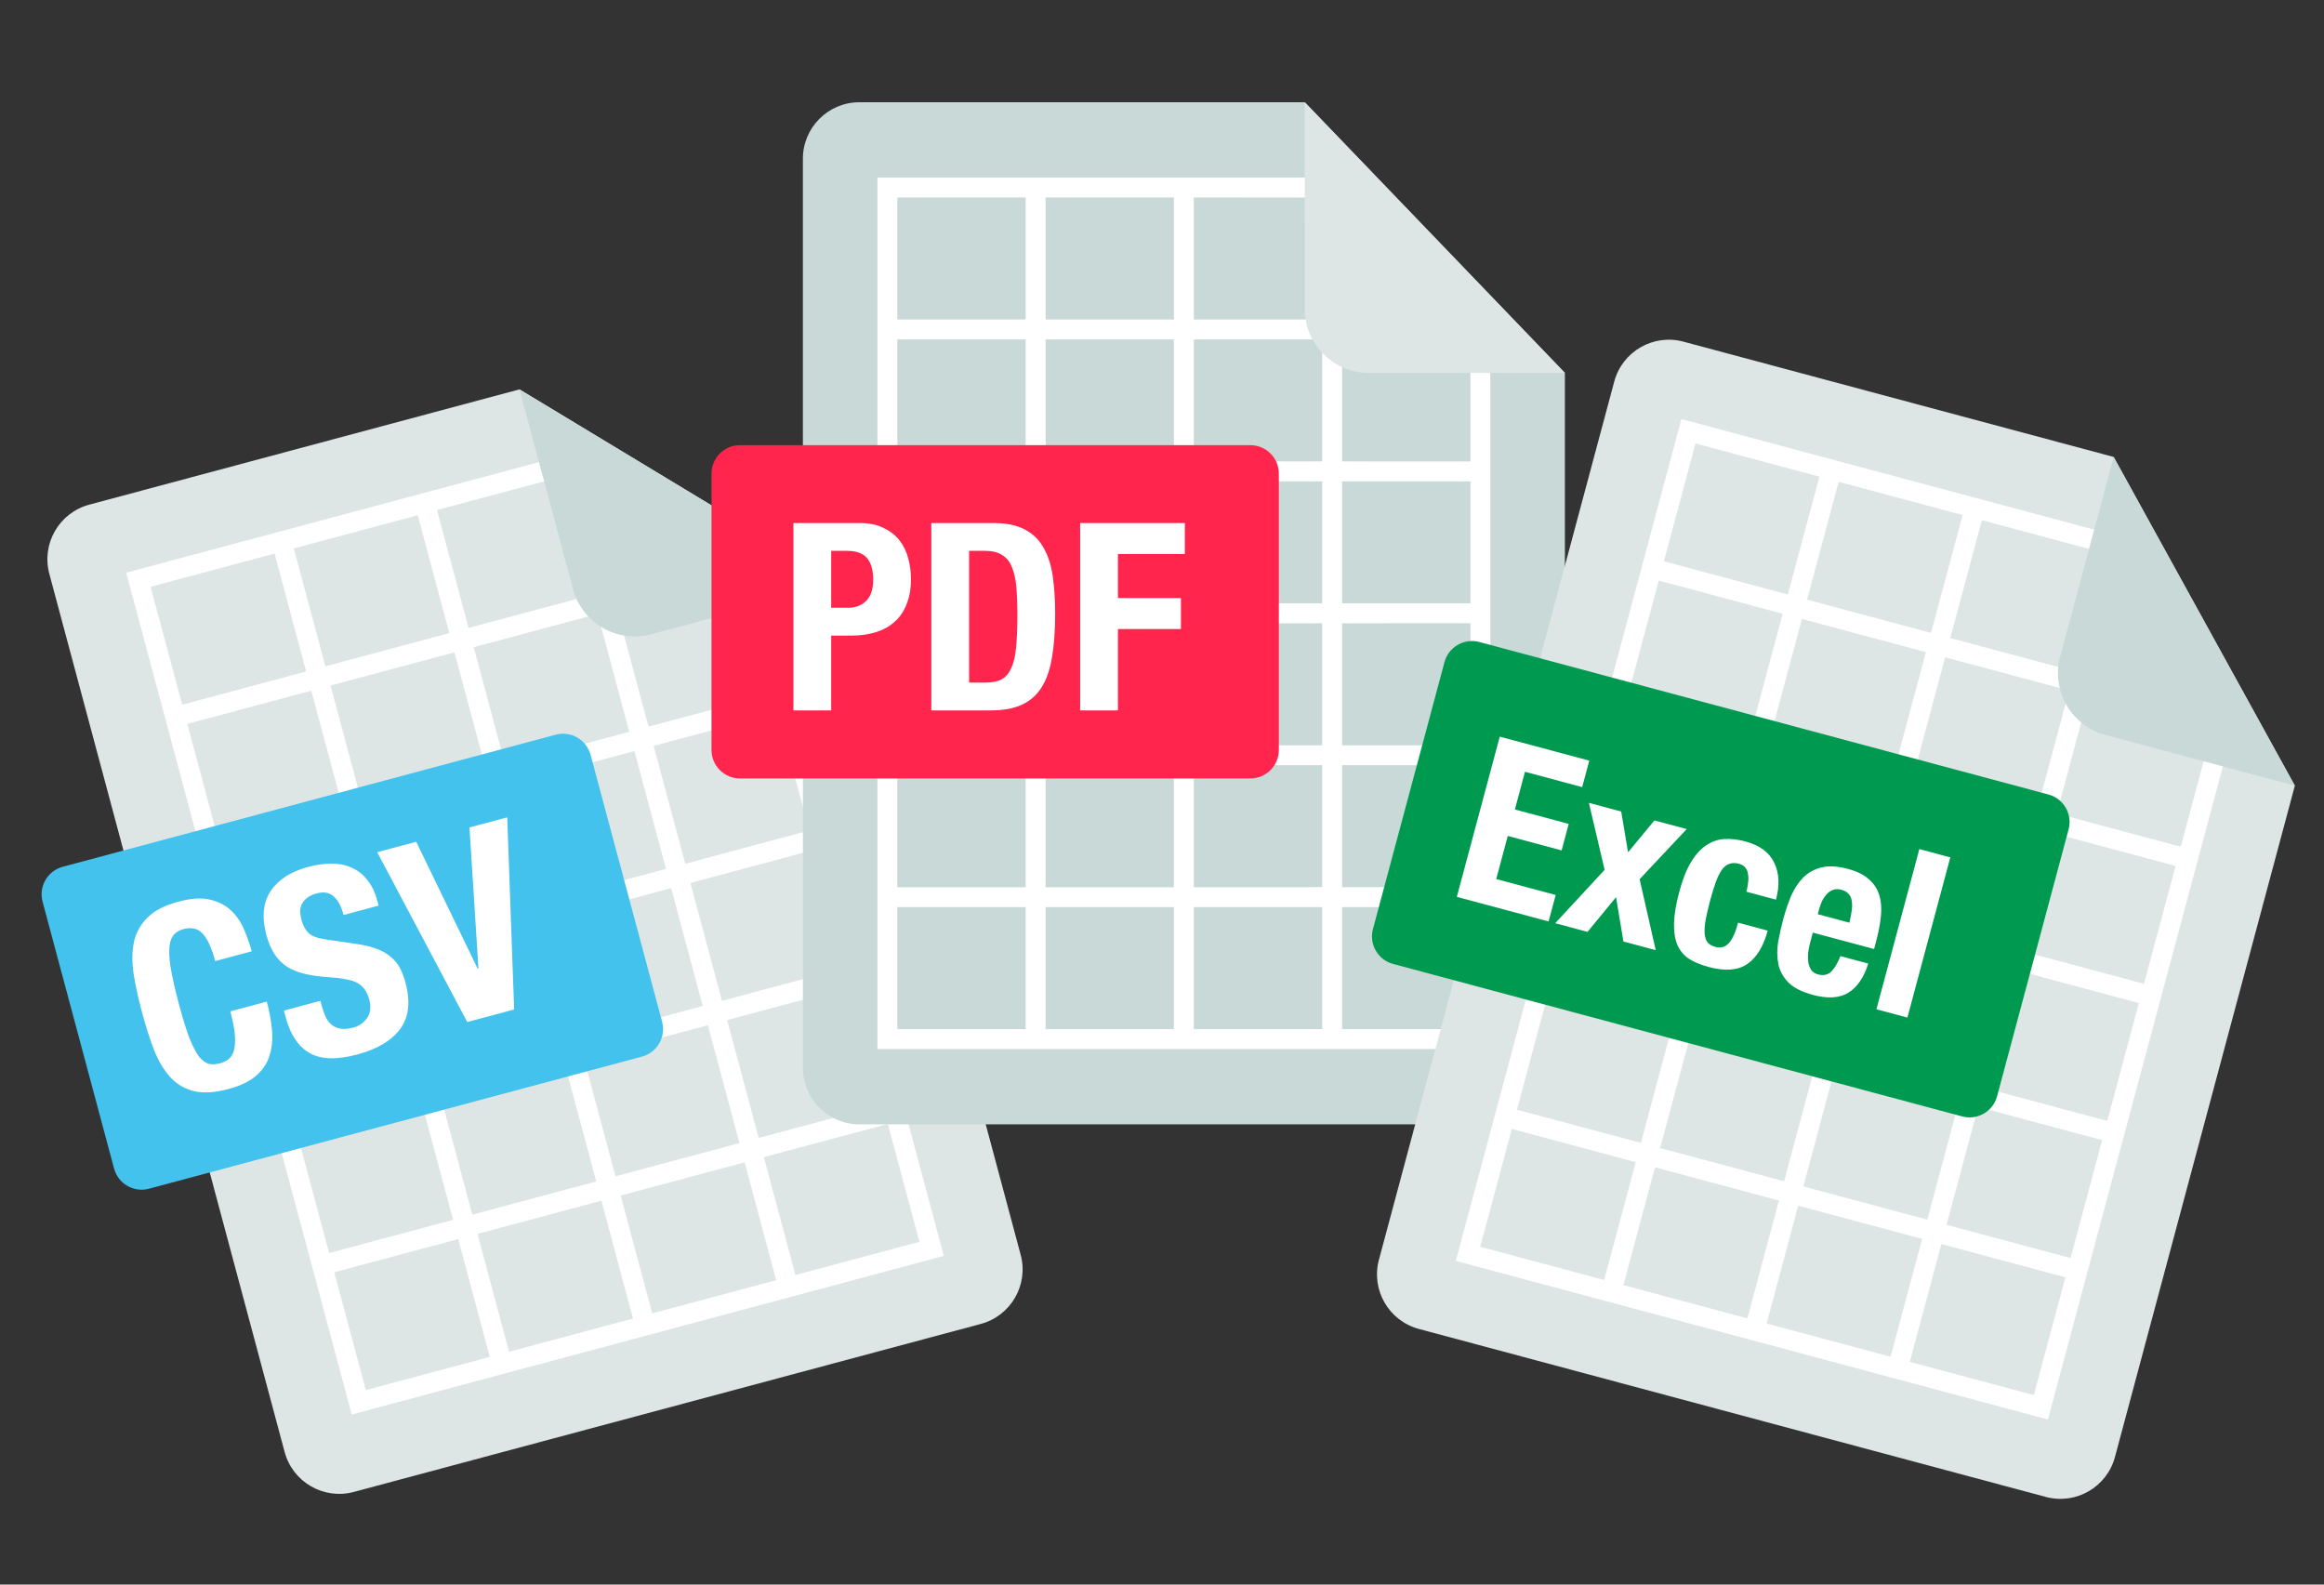 <svg width="220" height="150" viewBox="0 0 220 150" fill="none" xmlns="http://www.w3.org/2000/svg">
<rect x="0" y="0" width="220" height="150" fill="#333333" stroke="none"/>
<g clip-path="url(#clip0_1724_5119)">
<path d="M8.451 47.772C5.598 48.537 3.905 51.468 4.67 54.321L26.945 137.449C27.711 140.302 30.642 141.995 33.495 141.23L92.841 125.328C95.694 124.563 97.387 121.632 96.621 118.779L79.595 55.234L49.176 36.859L8.451 47.772Z" fill="#DDE6E5"/>
<path d="M16.579 67.861L70.806 53.33" stroke="white" stroke-width="1.886" stroke-miterlimit="10"/>
<path d="M20.056 80.835L74.284 66.308" stroke="white" stroke-width="1.886" stroke-miterlimit="10"/>
<path d="M23.535 93.816L77.757 79.285" stroke="white" stroke-width="1.886" stroke-miterlimit="10"/>
<path d="M27.012 106.79L81.235 92.264" stroke="white" stroke-width="1.886" stroke-miterlimit="10"/>
<path d="M30.486 119.771L84.713 105.24" stroke="white" stroke-width="1.886" stroke-miterlimit="10"/>
<path d="M74.633 121.852L53.77 43.986" stroke="white" stroke-width="1.886" stroke-miterlimit="10"/>
<path d="M61.075 125.48L40.212 47.619" stroke="white" stroke-width="1.886" stroke-miterlimit="10"/>
<path d="M47.522 129.113L26.659 51.252" stroke="white" stroke-width="1.886" stroke-miterlimit="10"/>
<path d="M70.189 51.04L88.191 118.219L33.964 132.745L13.1 54.88L55.915 43.41" stroke="white" stroke-width="1.886" stroke-miterlimit="10"/>
<path d="M49.176 36.859L54.241 55.758C55.106 58.99 58.43 60.905 61.658 60.041L79.595 55.234L49.176 36.859Z" fill="#C8D9D8"/>
<path d="M52.605 69.547L5.937 82.052C4.498 82.438 3.645 83.916 4.03 85.355L10.8 110.62C11.185 112.058 12.664 112.912 14.102 112.527L60.771 100.022C62.209 99.636 63.063 98.158 62.678 96.719L55.908 71.454C55.522 70.016 54.044 69.162 52.605 69.547Z" fill="#43C2ED"/>
<path d="M20.373 90.978C20.038 89.731 19.644 88.867 19.19 88.389C18.748 87.89 18.135 87.746 17.351 87.956C16.919 88.072 16.592 88.288 16.368 88.605C16.156 88.902 16.041 89.336 16.022 89.906C15.999 90.461 16.07 91.171 16.233 92.036C16.392 92.885 16.634 93.917 16.96 95.133C17.307 96.429 17.628 97.466 17.922 98.244C18.232 99.018 18.535 99.606 18.831 100.006C19.139 100.387 19.45 100.621 19.765 100.708C20.092 100.775 20.439 100.759 20.807 100.66C21.111 100.579 21.378 100.456 21.608 100.291C21.85 100.106 22.026 99.836 22.137 99.481C22.243 99.109 22.277 98.629 22.239 98.039C22.197 97.433 22.051 96.666 21.802 95.739L25.258 94.813C25.506 95.74 25.67 96.64 25.749 97.51C25.828 98.38 25.751 99.181 25.518 99.912C25.302 100.639 24.88 101.275 24.255 101.819C23.645 102.36 22.773 102.782 21.637 103.087C20.341 103.434 19.254 103.502 18.375 103.292C17.495 103.082 16.743 102.641 16.117 101.968C15.507 101.292 14.992 100.427 14.573 99.373C14.169 98.315 13.792 97.131 13.44 95.819C13.093 94.523 12.83 93.317 12.65 92.199C12.482 91.061 12.494 90.046 12.683 89.155C12.889 88.26 13.318 87.494 13.97 86.856C14.618 86.202 15.59 85.702 16.886 85.355C18.117 85.025 19.139 84.965 19.95 85.177C20.777 85.384 21.45 85.752 21.969 86.281C22.484 86.795 22.877 87.401 23.15 88.099C23.435 88.778 23.661 89.428 23.828 90.052L20.373 90.978ZM30.333 94.739L30.468 95.243C30.575 95.642 30.705 96.002 30.859 96.321C31.009 96.623 31.202 96.863 31.438 97.04C31.674 97.217 31.953 97.331 32.275 97.381C32.613 97.428 33.007 97.391 33.454 97.271C33.982 97.13 34.409 96.835 34.735 96.388C35.073 95.92 35.145 95.327 34.952 94.607C34.849 94.223 34.705 93.91 34.521 93.668C34.347 93.406 34.111 93.195 33.811 93.035C33.511 92.876 33.138 92.761 32.69 92.692C32.255 92.603 31.724 92.54 31.096 92.502C30.26 92.452 29.521 92.35 28.88 92.196C28.239 92.042 27.672 91.817 27.181 91.52C26.702 91.203 26.304 90.803 25.986 90.323C25.665 89.826 25.409 89.226 25.221 88.522C24.767 86.826 24.9 85.436 25.621 84.352C26.341 83.267 27.526 82.504 29.173 82.062C29.941 81.856 30.669 81.756 31.356 81.76C32.054 81.745 32.687 81.867 33.254 82.126C33.832 82.365 34.329 82.747 34.743 83.27C35.17 83.773 35.492 84.433 35.711 85.248L35.839 85.728L32.528 86.615C32.309 85.8 31.998 85.214 31.595 84.86C31.187 84.489 30.647 84.393 29.975 84.573C29.591 84.676 29.286 84.818 29.06 84.999C28.834 85.179 28.667 85.387 28.558 85.622C28.462 85.836 28.413 86.072 28.414 86.329C28.43 86.582 28.472 86.836 28.541 87.092C28.682 87.62 28.914 88.038 29.237 88.346C29.555 88.638 30.123 88.837 30.94 88.944L33.912 89.382C34.645 89.494 35.263 89.654 35.764 89.863C36.261 90.055 36.679 90.303 37.018 90.607C37.368 90.891 37.649 91.235 37.861 91.641C38.072 92.048 38.249 92.515 38.391 93.043C38.875 94.85 38.701 96.311 37.868 97.426C37.047 98.52 35.7 99.318 33.829 99.82C31.877 100.343 30.364 100.294 29.289 99.673C28.23 99.048 27.488 97.944 27.064 96.36L26.878 95.665L30.333 94.739ZM39.402 79.681L45.221 91.701L45.292 91.682L44.441 78.331L48.016 77.373L48.672 95.56L44.233 96.749L35.707 80.671L39.402 79.681Z" fill="white"/>
<path d="M81.352 9.679C78.398 9.68 76.004 12.073 76.005 15.027L76.005 101.087C76.006 104.041 78.399 106.435 81.353 106.434L142.793 106.434C145.746 106.433 148.141 104.041 148.14 101.087L148.14 35.3L123.513 9.679L81.352 9.679Z" fill="#C8D9D8"/>
<path d="M84.003 31.188L140.143 31.186" stroke="white" stroke-width="1.886" stroke-miterlimit="10"/>
<path d="M84.004 44.62L140.144 44.624" stroke="white" stroke-width="1.886" stroke-miterlimit="10"/>
<path d="M84.004 58.057L140.14 58.055" stroke="white" stroke-width="1.886" stroke-miterlimit="10"/>
<path d="M84.005 71.491L140.14 71.494" stroke="white" stroke-width="1.886" stroke-miterlimit="10"/>
<path d="M84.001 84.928L140.141 84.927" stroke="white" stroke-width="1.886" stroke-miterlimit="10"/>
<path d="M126.105 98.364L126.106 17.752" stroke="white" stroke-width="1.886" stroke-miterlimit="10"/>
<path d="M112.07 98.36L112.07 17.752" stroke="white" stroke-width="1.886" stroke-miterlimit="10"/>
<path d="M98.038 98.362L98.038 17.754" stroke="white" stroke-width="1.886" stroke-miterlimit="10"/>
<path d="M140.14 28.816L140.141 98.365L84.002 98.362L84.003 17.749L128.327 17.752" stroke="white" stroke-width="1.886" stroke-miterlimit="10"/>
<path d="M123.513 9.678L123.515 29.244C123.514 32.59 126.229 35.299 129.57 35.3L148.14 35.3L123.513 9.678Z" fill="#DDE6E5"/>
<path d="M118.365 42.141L70.051 42.141C68.561 42.141 67.354 43.348 67.354 44.837L67.354 70.993C67.354 72.483 68.561 73.69 70.051 73.69L118.365 73.69C119.854 73.69 121.062 72.483 121.062 70.993L121.062 44.837C121.062 43.348 119.854 42.141 118.365 42.141Z" fill="#FF254C"/>
<path d="M78.685 57.535L80.275 57.535C80.987 57.535 81.558 57.32 81.989 56.889C82.436 56.459 82.659 55.788 82.659 54.877C82.659 53.983 82.469 53.304 82.088 52.84C81.707 52.377 81.07 52.145 80.175 52.145L78.685 52.145L78.685 57.535ZM75.108 49.512L81.368 49.512C82.278 49.512 83.04 49.669 83.653 49.984C84.282 50.282 84.787 50.679 85.168 51.176C85.549 51.673 85.822 52.244 85.988 52.89C86.154 53.519 86.237 54.165 86.237 54.828C86.237 55.739 86.096 56.533 85.814 57.212C85.549 57.891 85.168 58.446 84.671 58.877C84.191 59.307 83.603 59.63 82.908 59.846C82.212 60.061 81.442 60.168 80.598 60.168L78.685 60.168L78.685 67.248L75.108 67.248L75.108 49.512ZM91.74 64.615L93.33 64.615C93.959 64.615 94.464 64.507 94.845 64.292C95.226 64.077 95.524 63.721 95.739 63.224C95.971 62.727 96.12 62.073 96.187 61.261C96.269 60.45 96.311 59.44 96.311 58.231C96.311 57.221 96.278 56.335 96.211 55.573C96.145 54.811 96.004 54.182 95.789 53.685C95.59 53.172 95.284 52.791 94.87 52.542C94.472 52.277 93.934 52.145 93.255 52.145L91.74 52.145L91.74 64.615ZM88.163 49.512L94.025 49.512C95.267 49.512 96.269 49.719 97.031 50.133C97.793 50.53 98.381 51.11 98.795 51.872C99.225 52.617 99.515 53.519 99.664 54.579C99.813 55.639 99.888 56.823 99.888 58.132C99.888 59.688 99.788 61.046 99.59 62.205C99.408 63.348 99.085 64.292 98.621 65.037C98.157 65.782 97.536 66.337 96.758 66.701C95.98 67.066 94.994 67.248 93.802 67.248L88.163 67.248L88.163 49.512ZM102.253 49.512L112.165 49.512L112.165 52.443L105.83 52.443L105.83 56.616L111.792 56.616L111.792 59.547L105.83 59.547L105.83 67.248L102.253 67.248L102.253 49.512Z" fill="white"/>
<path d="M159.36 32.342C156.507 31.576 153.576 33.27 152.811 36.123L130.536 119.251C129.77 122.104 131.464 125.035 134.317 125.8L193.663 141.702C196.516 142.467 199.447 140.774 200.212 137.921L217.239 74.376L200.085 43.255L159.36 32.342Z" fill="#DDE6E5"/>
<path d="M156.356 53.801L210.583 68.332" stroke="white" stroke-width="1.886" stroke-miterlimit="10"/>
<path d="M152.878 66.781L207.105 81.308" stroke="white" stroke-width="1.886" stroke-miterlimit="10"/>
<path d="M149.4 79.756L203.627 94.287" stroke="white" stroke-width="1.886" stroke-miterlimit="10"/>
<path d="M145.927 92.736L200.15 107.262" stroke="white" stroke-width="1.886" stroke-miterlimit="10"/>
<path d="M142.449 105.713L196.671 120.244" stroke="white" stroke-width="1.886" stroke-miterlimit="10"/>
<path d="M179.636 129.586L200.504 51.72" stroke="white" stroke-width="1.886" stroke-miterlimit="10"/>
<path d="M166.082 125.952L186.945 48.091" stroke="white" stroke-width="1.886" stroke-miterlimit="10"/>
<path d="M152.525 122.319L173.388 44.458" stroke="white" stroke-width="1.886" stroke-miterlimit="10"/>
<path d="M211.195 66.043L193.198 133.218L138.971 118.691L159.834 40.825L202.644 52.294" stroke="white" stroke-width="1.886" stroke-miterlimit="10"/>
<path d="M200.09 43.255L195.024 62.154C194.159 65.387 196.074 68.706 199.306 69.571L217.243 74.377L200.09 43.255Z" fill="#C8D9D8"/>
<path d="M193.915 75.209L140.043 60.774C138.604 60.389 137.126 61.242 136.74 62.681L129.97 87.946C129.585 89.385 130.439 90.863 131.877 91.249L185.75 105.684C187.188 106.069 188.667 105.215 189.052 103.777L195.822 78.512C196.208 77.073 195.354 75.595 193.915 75.209Z" fill="#009950"/>
<path d="M150.448 72.004L149.777 74.51L144.361 73.059L143.405 76.627L148.502 77.993L147.831 80.499L142.733 79.133L141.64 83.212L147.269 84.72L146.597 87.226L137.91 84.898L141.974 69.733L150.448 72.004ZM156.614 77.663L159.672 78.482L155.213 83.229L156.738 89.943L153.679 89.124L152.982 84.93L150.281 88.213L147.223 87.393L151.9 82.341L150.412 76.001L153.47 76.82L154.12 80.682L156.614 77.663ZM165.32 84.412C165.396 84.129 165.449 83.847 165.479 83.566C165.522 83.29 165.523 83.032 165.481 82.793C165.457 82.544 165.377 82.333 165.241 82.16C165.109 81.972 164.901 81.841 164.618 81.765C164.264 81.67 163.951 81.677 163.679 81.787C163.411 81.882 163.176 82.077 162.976 82.372C162.779 82.653 162.593 83.036 162.418 83.52C162.246 83.99 162.072 84.558 161.893 85.224C161.703 85.931 161.562 86.546 161.467 87.067C161.377 87.574 161.345 88.006 161.371 88.362C161.397 88.718 161.488 89 161.645 89.209C161.819 89.407 162.069 89.55 162.395 89.638C162.891 89.77 163.309 89.655 163.649 89.291C163.989 88.927 164.285 88.277 164.535 87.343L167.339 88.094C166.937 89.595 166.289 90.651 165.397 91.262C164.523 91.862 163.307 91.954 161.75 91.536C161.013 91.339 160.392 91.081 159.885 90.764C159.396 90.435 159.029 89.995 158.782 89.444C158.553 88.881 158.449 88.193 158.47 87.379C158.495 86.551 158.661 85.564 158.968 84.417C159.283 83.242 159.656 82.302 160.087 81.598C160.523 80.88 161.006 80.35 161.538 80.007C162.074 79.649 162.65 79.454 163.266 79.422C163.881 79.39 164.529 79.465 165.209 79.647C166.568 80.011 167.481 80.681 167.948 81.656C168.43 82.635 168.488 83.804 168.124 85.163L165.32 84.412ZM175.072 87.344C175.176 86.901 175.25 86.511 175.295 86.174C175.343 85.823 175.341 85.519 175.289 85.262C175.254 84.994 175.153 84.778 174.985 84.611C174.835 84.434 174.611 84.306 174.314 84.227C174.017 84.147 173.75 84.151 173.514 84.24C173.295 84.318 173.099 84.455 172.925 84.651C172.755 84.833 172.606 85.051 172.477 85.305C172.362 85.563 172.269 85.826 172.197 86.095L172.078 86.541L175.072 87.344ZM171.611 88.283L171.366 89.196C171.275 89.536 171.207 89.874 171.162 90.211C171.136 90.538 171.145 90.844 171.19 91.129C171.238 91.4 171.334 91.638 171.476 91.843C171.622 92.034 171.83 92.166 172.099 92.238C172.595 92.371 173.003 92.29 173.324 91.997C173.646 91.704 173.946 91.207 174.224 90.508L176.858 91.214C176.445 92.53 175.819 93.447 174.982 93.966C174.145 94.486 173.025 94.558 171.624 94.182C170.562 93.897 169.781 93.499 169.281 92.985C168.781 92.472 168.467 91.887 168.34 91.231C168.212 90.574 168.21 89.875 168.332 89.134C168.469 88.397 168.634 87.667 168.828 86.945C169.033 86.18 169.28 85.457 169.568 84.776C169.871 84.098 170.253 83.525 170.712 83.056C171.186 82.591 171.763 82.276 172.445 82.11C173.127 81.943 173.964 81.993 174.955 82.258C175.805 82.486 176.461 82.814 176.923 83.241C177.403 83.658 177.73 84.163 177.905 84.756C178.084 85.335 178.133 86.001 178.053 86.754C177.977 87.492 177.821 88.3 177.586 89.178L177.409 89.836L171.611 88.283ZM181.694 80.376L184.625 81.162L180.562 96.327L177.631 95.541L181.694 80.376Z" fill="white"/>
</g>
<defs>
<clipPath id="clip0_1724_5119">
<rect width="220" height="150" fill="white"/>
</clipPath>
</defs>
</svg>
